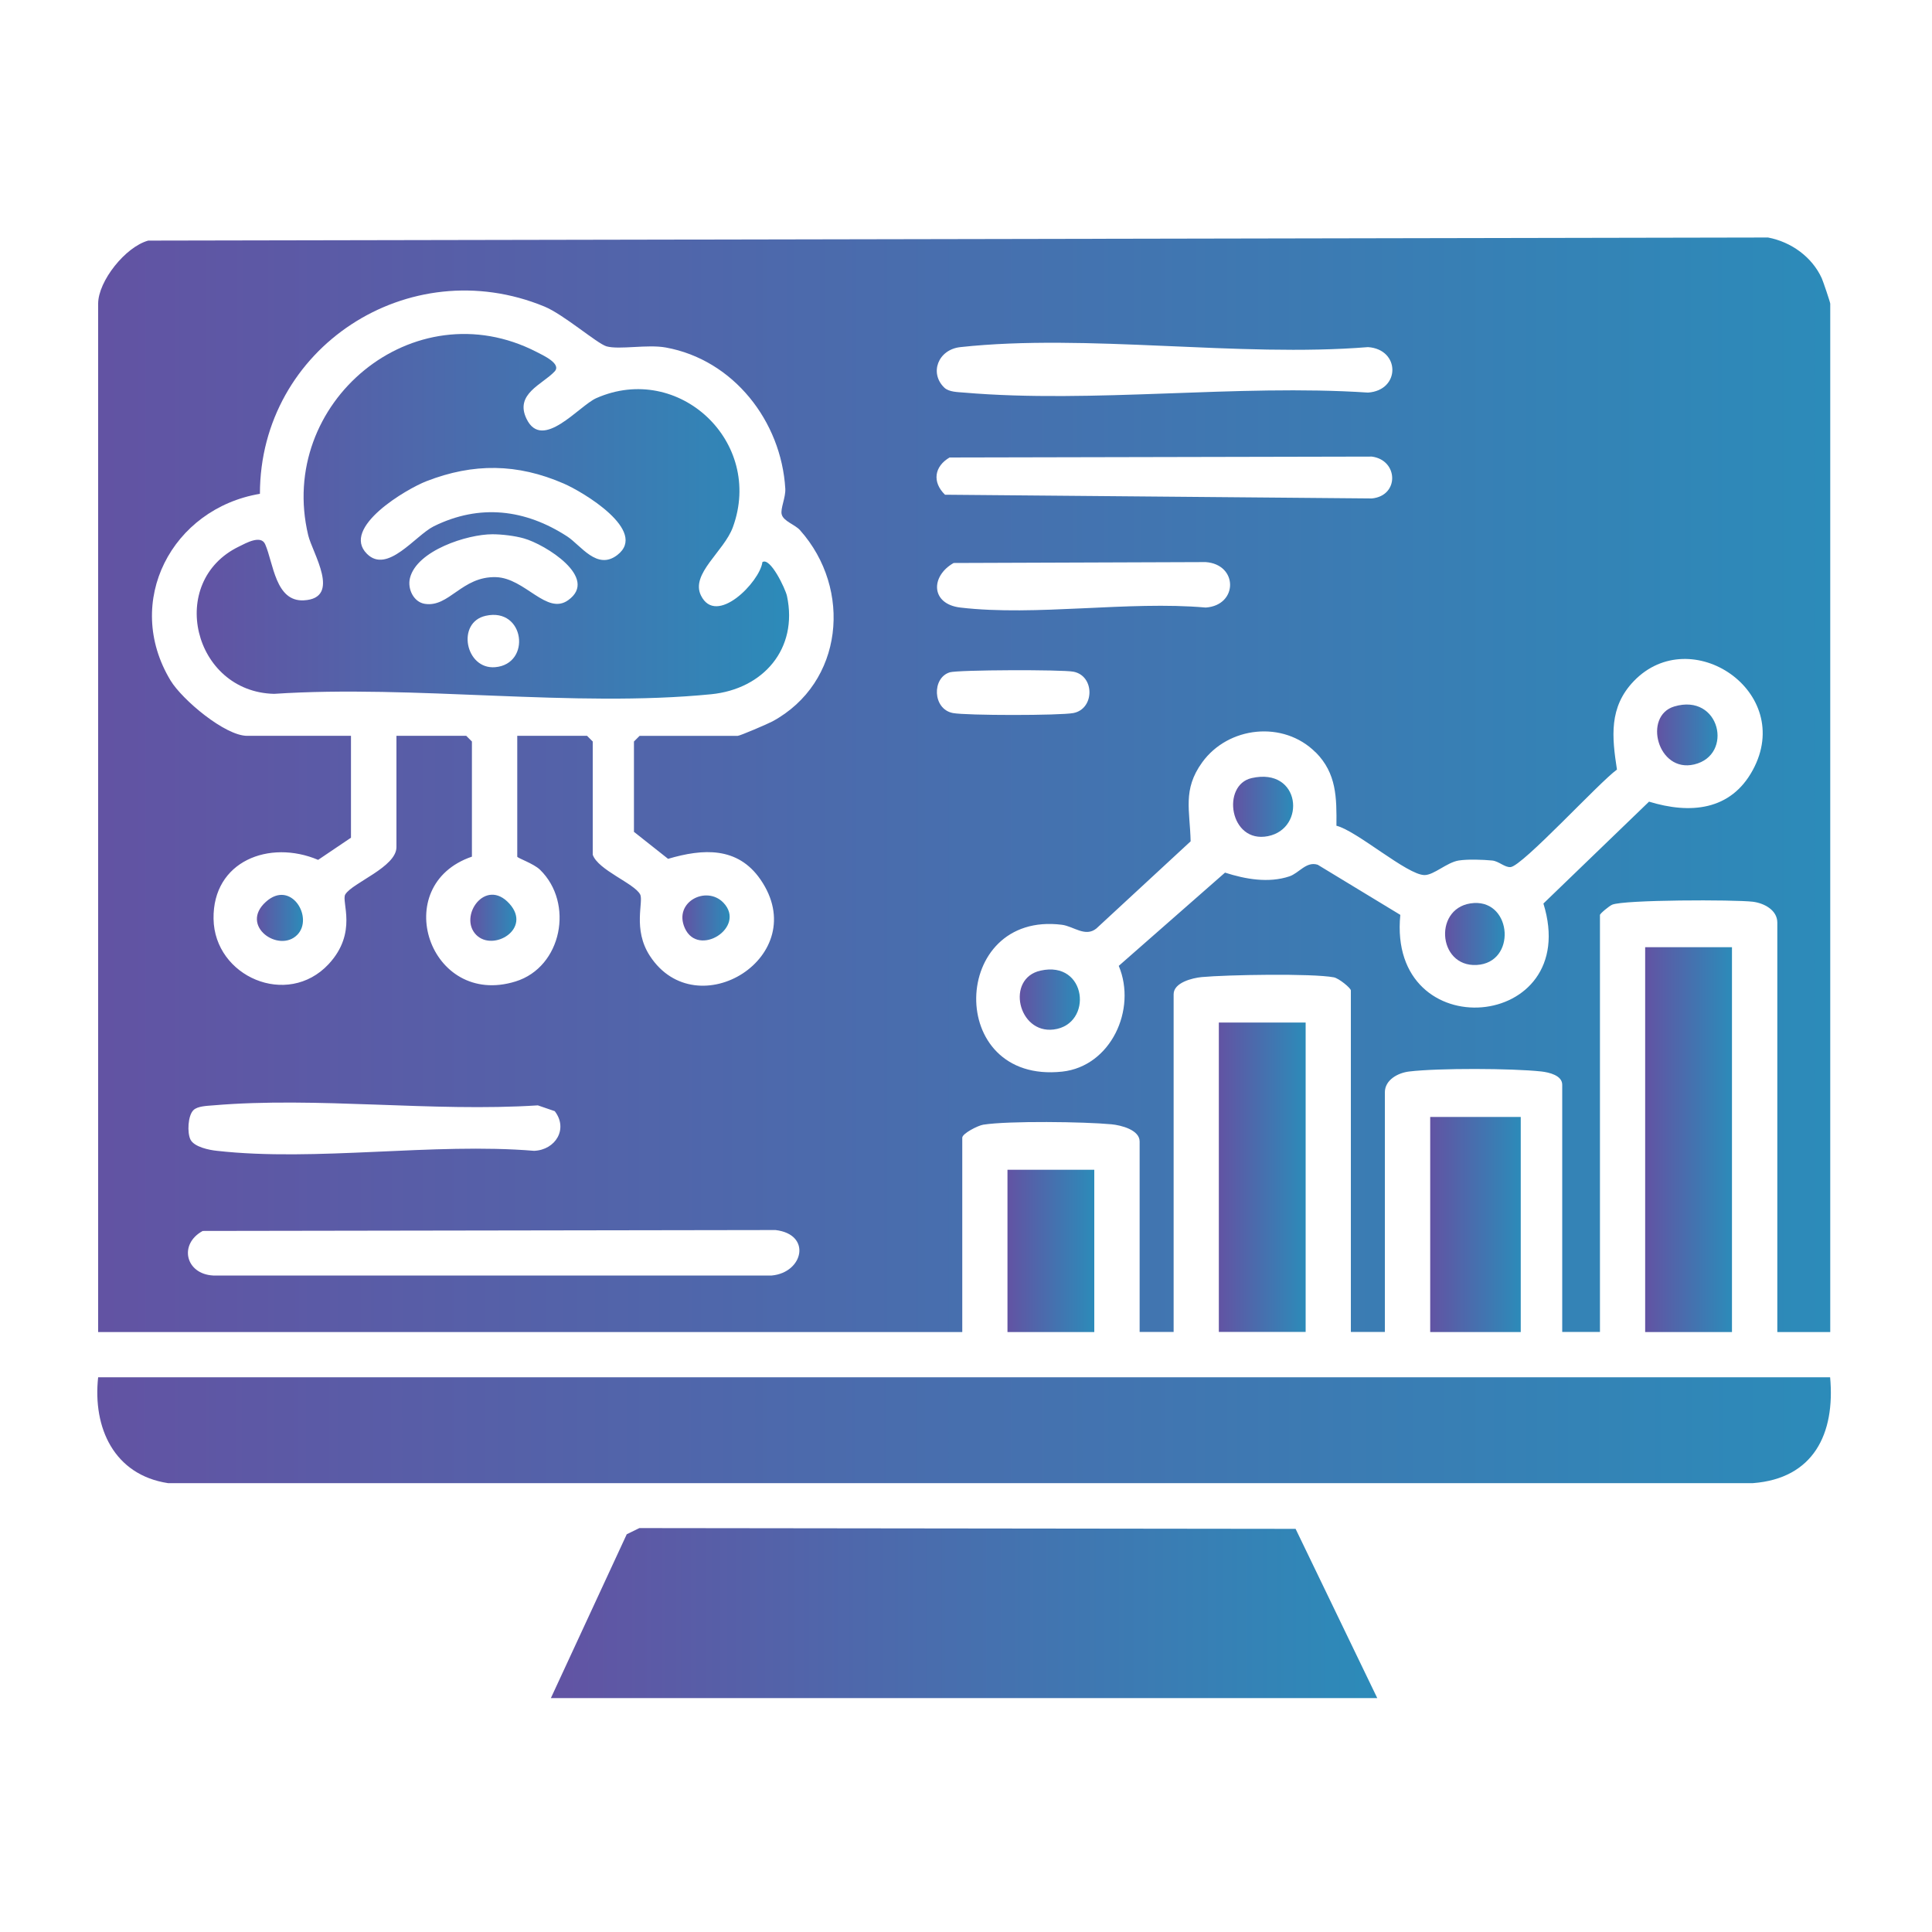 <?xml version="1.0" encoding="UTF-8"?>
<svg id="Layer_1" data-name="Layer 1" xmlns="http://www.w3.org/2000/svg" xmlns:xlink="http://www.w3.org/1999/xlink" viewBox="0 0 150 150">
  <defs>
    <style>
      .cls-1 {
        fill: url(#linear-gradient-15);
      }

      .cls-2 {
        fill: url(#linear-gradient-13);
      }

      .cls-3 {
        fill: url(#linear-gradient-2);
      }

      .cls-4 {
        fill: url(#linear-gradient-10);
      }

      .cls-5 {
        fill: url(#linear-gradient-12);
      }

      .cls-6 {
        fill: url(#linear-gradient-4);
      }

      .cls-7 {
        fill: url(#linear-gradient-3);
      }

      .cls-8 {
        fill: url(#linear-gradient-5);
      }

      .cls-9 {
        fill: url(#linear-gradient-8);
      }

      .cls-10 {
        fill: url(#linear-gradient-14);
      }

      .cls-11 {
        fill: url(#linear-gradient-7);
      }

      .cls-12 {
        fill: url(#linear-gradient-9);
      }

      .cls-13 {
        fill: url(#linear-gradient-11);
      }

      .cls-14 {
        fill: url(#linear-gradient-6);
      }

      .cls-15 {
        fill: url(#linear-gradient);
      }
    </style>
    <linearGradient id="linear-gradient" x1="7.62" y1="60.93" x2="142.09" y2="60.93" gradientUnits="userSpaceOnUse">
      <stop offset="0" stop-color="#6253a3"/>
      <stop offset="1" stop-color="#2c8bb9"/>
    </linearGradient>
    <linearGradient id="linear-gradient-2" x1="7.55" y1="111.04" x2="142.15" y2="111.04" xlink:href="#linear-gradient"/>
    <linearGradient id="linear-gradient-3" x1="42.77" y1="125.24" x2="106.93" y2="125.24" xlink:href="#linear-gradient"/>
    <linearGradient id="linear-gradient-4" x1="127.73" y1="88.48" x2="134.47" y2="88.48" xlink:href="#linear-gradient"/>
    <linearGradient id="linear-gradient-5" x1="94.63" y1="91.41" x2="101.37" y2="91.41" xlink:href="#linear-gradient"/>
    <linearGradient id="linear-gradient-6" x1="111.04" y1="95.07" x2="118.07" y2="95.07" xlink:href="#linear-gradient"/>
    <linearGradient id="linear-gradient-7" x1="78.22" y1="97.12" x2="84.96" y2="97.12" xlink:href="#linear-gradient"/>
    <linearGradient id="linear-gradient-8" x1="15.27" y1="40.09" x2="61.27" y2="40.09" xlink:href="#linear-gradient"/>
    <linearGradient id="linear-gradient-9" x1="19.95" y1="71.26" x2="23.53" y2="71.26" xlink:href="#linear-gradient"/>
    <linearGradient id="linear-gradient-10" x1="36.52" y1="71.25" x2="40.1" y2="71.25" xlink:href="#linear-gradient"/>
    <linearGradient id="linear-gradient-11" x1="52.99" y1="71.27" x2="56.65" y2="71.27" xlink:href="#linear-gradient"/>
    <linearGradient id="linear-gradient-12" x1="128.66" y1="57.06" x2="133.35" y2="57.06" xlink:href="#linear-gradient"/>
    <linearGradient id="linear-gradient-13" x1="95.75" y1="62.64" x2="100.41" y2="62.64" xlink:href="#linear-gradient"/>
    <linearGradient id="linear-gradient-14" x1="79.17" y1="77.61" x2="83.84" y2="77.61" xlink:href="#linear-gradient"/>
    <linearGradient id="linear-gradient-15" x1="112.23" y1="72.51" x2="116.82" y2="72.51" xlink:href="#linear-gradient"/>
  </defs>
  <path class="cls-15" d="M142.09,103.42h-4.1v-31.79c0-.97-1.02-1.51-1.9-1.62-1.43-.17-10-.16-10.92.23-.22.09-.95.69-.95.8v32.37h-2.93v-19.19c0-.73-1.02-.96-1.61-1.03-2.29-.25-8-.27-10.26,0-.88.1-1.9.65-1.9,1.62v18.6h-2.64v-26.51c0-.19-.94-.95-1.32-1.02-1.68-.32-8.34-.2-10.26-.02-.73.07-2.18.43-2.18,1.33v26.22h-2.64v-14.79c0-.9-1.45-1.26-2.18-1.33-2.11-.2-7.99-.28-9.96.03-.43.07-1.63.69-1.63,1.01v15.09H7.62V23.58c0-1.75,2.12-4.42,3.89-4.9l125.76-.24c1.79.34,3.41,1.5,4.17,3.16.11.25.66,1.87.66,1.98v79.83ZM49.22,64.6v-7.03l.44-.44h7.62c.17,0,2.34-.93,2.69-1.12,5.52-2.99,6.23-10.27,2.14-14.85-.38-.43-1.29-.69-1.42-1.23-.11-.44.32-1.31.28-1.99-.31-5.24-4.03-10.01-9.28-10.96-1.44-.26-3.6.19-4.6-.09-.74-.22-3.32-2.47-4.82-3.09-10.53-4.34-22.08,3.19-22.09,14.54-6.82,1.15-10.64,8.36-6.94,14.49.91,1.5,4.23,4.3,5.95,4.3h8.06v7.91l-2.55,1.72c-3.78-1.6-8.19.09-8.12,4.58s5.73,6.94,8.93,3.52c2.3-2.47.96-4.88,1.3-5.42.56-.91,3.97-2.12,3.97-3.67v-8.64h5.42l.44.44v8.94c-6.5,2.22-3.31,11.77,3.39,9.69,3.61-1.12,4.55-6.09,1.9-8.67-.5-.49-1.77-.91-1.77-1.02v-9.38h5.42l.44.44v8.79c.41,1.19,3.22,2.22,3.68,3.08.29.55-.6,2.7.76,4.78,3.65,5.59,12.7.02,8.58-5.94-1.77-2.56-4.46-2.4-7.17-1.6l-2.63-2.08ZM73.32,30.1c.36.34,1.04.34,1.52.38,10.01.86,21.23-.67,31.37,0,2.53-.17,2.52-3.36,0-3.53-10.06.81-21.8-1.07-31.65,0-1.73.19-2.42,2.02-1.24,3.15ZM73.74,35.51c-1.21.7-1.38,1.92-.37,2.9l33.14.29c2.15-.21,2.06-2.98,0-3.25l-32.77.07ZM74.04,43.71c-1.82,1.04-1.77,3.19.52,3.46,5.87.69,13.04-.53,19.05,0,2.52-.17,2.53-3.35,0-3.53l-19.57.07ZM102.14,58.41c-2.49-2.49-6.78-2.03-8.81.79-1.53,2.12-.94,3.72-.89,6.12l-7.32,6.77c-.86.69-1.76-.17-2.67-.29-8.68-1.1-9.08,12.38.02,11.4,3.77-.41,5.81-4.82,4.39-8.21l8.25-7.24c1.58.51,3.38.83,5,.29.75-.25,1.31-1.19,2.2-.9l6.41,3.89c-1.02,10.37,14.19,9.06,11.11-.88l8.2-7.91c3.17.97,6.34.72,8.06-2.46,3.29-6.07-4.81-11.5-9.24-6.9-1.95,2.03-1.7,4.34-1.31,6.87-1.35.96-7.33,7.49-8.26,7.57-.45.04-.91-.46-1.43-.51-.73-.07-1.9-.11-2.6,0-.92.15-1.92,1.13-2.65,1.13-1.34,0-5.24-3.43-6.84-3.83.02-2.17.02-4.07-1.62-5.71ZM73.74,52.2c-1.39.42-1.35,2.85.24,3.16,1.05.2,8.31.2,9.36,0,1.65-.32,1.67-2.89,0-3.21-.87-.17-8.93-.15-9.61.05ZM15.01,86.2c-.42.42-.49,1.74-.22,2.28.29.57,1.45.81,2.06.87,7.64.86,16.81-.65,24.62,0,1.67-.07,2.66-1.71,1.6-3.08l-1.31-.45c-8.16.53-17.15-.69-25.21,0-.45.04-1.21.05-1.53.37ZM15.74,95.57c-1.89,1.03-1.33,3.35.81,3.46h43.37c2.46-.23,3.12-3.2.29-3.53l-44.47.07Z"/>
  <path class="cls-3" d="M142.09,106.93c.4,4.38-1.28,7.86-5.99,8.22H13.04c-4.18-.64-5.85-4.29-5.42-8.22h134.47Z"/>
  <polygon class="cls-7" points="106.93 131.84 42.77 131.84 48.66 119.12 49.64 118.64 100.59 118.7 106.93 131.84"/>
  <rect class="cls-6" x="127.73" y="73.54" width="6.74" height="29.88"/>
  <rect class="cls-8" x="94.63" y="79.39" width="6.74" height="24.02"/>
  <rect class="cls-14" x="111.04" y="86.72" width="7.03" height="16.7"/>
  <rect class="cls-11" x="78.22" y="90.82" width="6.74" height="12.6"/>
  <path class="cls-9" d="M59.18,43.65c.61-.45,1.8,2.07,1.92,2.62.88,4.11-1.85,7.23-5.88,7.63-10.68,1.06-23.08-.75-33.94-.03-6.28-.15-8.36-8.72-2.72-11.44.53-.26,1.7-.93,2.03-.17.64,1.46.79,4.47,3,4.35,2.95-.16.66-3.69.34-5.05-2.46-10.28,8.17-19.16,17.74-14.23.48.25,1.95.91,1.39,1.51-.94,1.01-3.12,1.74-2.18,3.68,1.23,2.54,4.08-1.02,5.42-1.61,6.4-2.82,13.02,3.4,10.6,10.02-.69,1.89-3.3,3.62-2.48,5.3,1.19,2.43,4.56-1.05,4.77-2.57ZM28.49,43c1.59,1.59,3.76-1.43,5.19-2.14,3.57-1.76,7.11-1.32,10.36.79,1.06.69,2.31,2.66,3.89,1.44,2.42-1.87-2.68-4.91-4.17-5.55-3.59-1.56-7-1.6-10.65-.18-1.53.59-6.67,3.6-4.62,5.64ZM38.23,41.48c-1.95,0-5.87,1.26-6.4,3.4-.21.83.28,1.86,1.14,2,1.9.31,2.88-2.15,5.54-2.07,2.26.07,3.93,2.98,5.6,1.79,2.43-1.73-1.79-4.34-3.44-4.8-.7-.2-1.71-.32-2.44-.32ZM37.71,47.81c-2.3.51-1.58,4.19.74,3.99,2.83-.25,2.29-4.67-.74-3.99Z"/>
  <path class="cls-12" d="M23.07,72.59c-1.42,1.42-4.5-.7-2.43-2.57,1.96-1.77,3.75,1.25,2.43,2.57Z"/>
  <path class="cls-4" d="M36.98,72.59c-1.42-1.42.7-4.5,2.57-2.43,1.77,1.96-1.25,3.75-2.57,2.43Z"/>
  <path class="cls-13" d="M56.17,70.09c1.8,1.9-1.96,4.29-3,1.97-.91-2.03,1.68-3.35,3-1.97Z"/>
  <path class="cls-5" d="M129.99,54.85c3.56-1.06,4.63,3.77,1.55,4.5-2.85.68-3.99-3.77-1.55-4.5Z"/>
  <path class="cls-2" d="M97.18,60.41c3.81-.86,4.25,3.92,1.26,4.51s-3.63-3.98-1.26-4.51Z"/>
  <path class="cls-10" d="M80.78,75.36c3.63-.82,4.11,4.18,1.03,4.57-2.77.35-3.74-3.96-1.03-4.57Z"/>
  <path class="cls-1" d="M114.45,70.11c2.96-.16,3.29,4.64.2,4.81s-3.38-4.63-.2-4.81Z"/>
</svg>